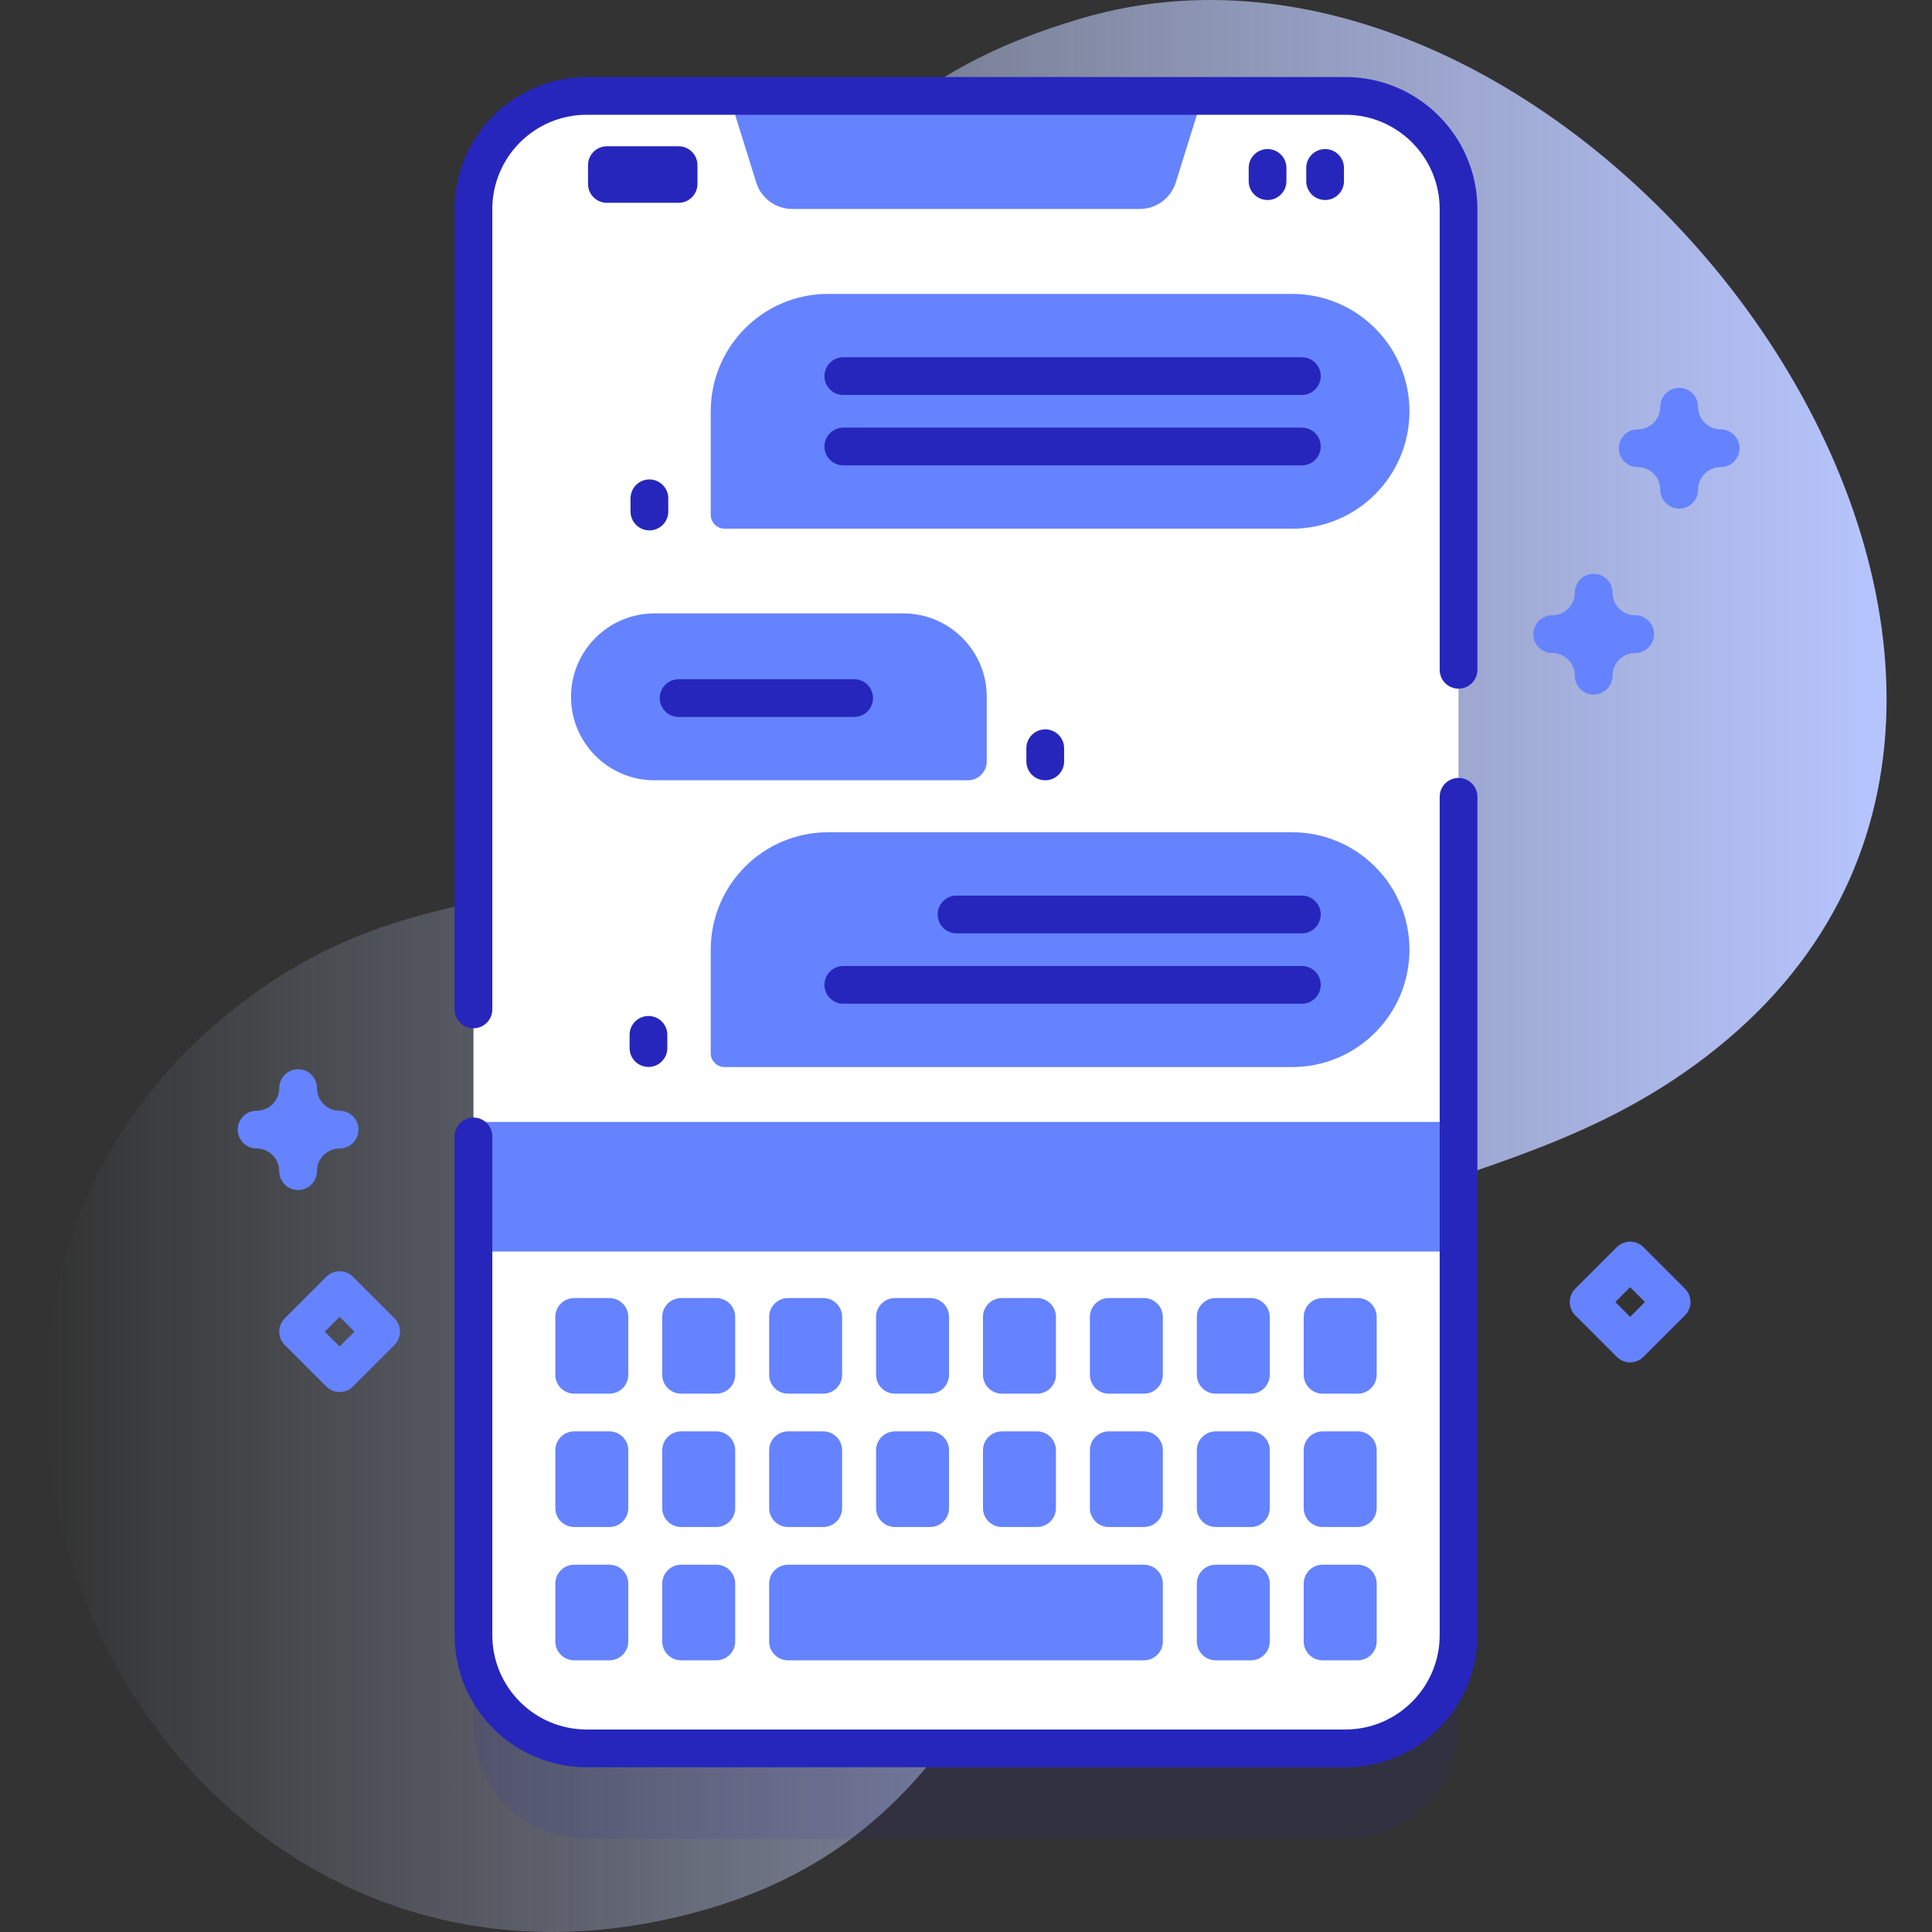 <svg id="Capa_1" enable-background="new 0 0 512 512" height="512" viewBox="0 0 512 512" width="512"
     xmlns="http://www.w3.org/2000/svg" xmlns:xlink="http://www.w3.org/1999/xlink">
    <rect x="0" y="0" width="512" height="512" fill="#333333" stroke="none"/>
    <linearGradient id="SVGID_1_" gradientUnits="userSpaceOnUse" x1="12.034" x2="499.966" y1="256" y2="256">
        <stop offset="0" stop-color="#d2deff" stop-opacity="0"/>
        <stop offset="1" stop-color="#b7c5ff"/>
    </linearGradient>
    <g>
        <g>
            <g>
                <path d="m286.593 4.867c-94.351 27.746-75.427 93.585-85.98 166.539-13.171 91.052-70.095 44.365-135.496 93.538-113.054 85.001-30.931 272.636 109.468 244.14 74.552-15.131 89.786-70.095 120.193-128.824 39.333-75.973 104.558-55.26 163.066-104.857 118.655-100.582-37.403-309.897-171.251-270.536z"
                      fill="url(#SVGID_1_)"/>
            </g>
            <g>
                <g>
                    <g>
                        <path d="m386.53 79.415v377.92c0 16.57-13.43 30-30 30h-201.06c-16.57 0-30-13.43-30-30v-377.92c0-16.57 13.43-30 30-30h201.06c16.57 0 30 13.43 30 30z"
                              fill="#2626bc" opacity=".1"/>
                        <path d="m386.53 55.416v377.92c0 16.57-13.43 30-30 30h-201.06c-16.57 0-30-13.43-30-30v-377.92c0-16.57 13.43-30 30-30h201.06c16.57 0 30 13.429 30 30z"
                              fill="#fff"/>
                        <path d="m125.47 297.333v136.002c0 16.57 13.43 30 30 30h201.06c16.57 0 30-13.43 30-30v-136.002z"
                              fill="#6583fe"/>
                        <path d="m125.47 331.667v101.669c0 16.57 13.43 30 30 30h201.06c16.57 0 30-13.43 30-30v-101.669z"
                              fill="#fff"/>
                        <path d="m311.593 48.355 7.157-22.939h-125.5l7.157 22.939c1.303 4.177 5.171 7.022 9.546 7.022h92.093c4.376-.001 8.244-2.845 9.547-7.022z"
                              fill="#6583fe"/>
                        <g>
                            <path d="m179.833 53.746h-19c-2.761 0-5-2.238-5-5v-4.98c0-2.761 2.239-5 5-5h19c2.762 0 5 2.239 5 5v4.98c0 2.761-2.238 5-5 5z"
                                  fill="#2626bc"/>
                            <g>
                                <g>
                                    <path d="m335.917 53.005c-2.761 0-5-2.239-5-5v-3.5c0-2.761 2.239-5 5-5s5 2.239 5 5v3.5c0 2.762-2.239 5-5 5z"
                                          fill="#2626bc"/>
                                </g>
                                <g>
                                    <path d="m351.167 53.005c-2.761 0-5-2.239-5-5v-3.5c0-2.761 2.239-5 5-5s5 2.239 5 5v3.5c0 2.762-2.239 5-5 5z"
                                          fill="#2626bc"/>
                                </g>
                            </g>
                        </g>
                    </g>
                    <g fill="#6583fe">
                        <path d="m90 368.901c-1.279 0-2.56-.488-3.535-1.464l-11-11c-1.953-1.953-1.953-5.119 0-7.071l11-11c1.951-1.952 5.119-1.952 7.07 0l11 11c1.953 1.953 1.953 5.119 0 7.071l-11 11c-.975.976-2.256 1.464-3.535 1.464zm-3.929-16 3.929 3.929 3.929-3.929-3.929-3.929z"/>
                        <path d="m432 361.046c-1.279 0-2.56-.488-3.535-1.464l-11-11c-1.953-1.953-1.953-5.119 0-7.071l11-11c1.951-1.952 5.119-1.952 7.07 0l11 11c1.953 1.953 1.953 5.119 0 7.071l-11 11c-.975.976-2.256 1.464-3.535 1.464zm-3.929-16 3.929 3.929 3.929-3.929-3.929-3.928z"/>
                        <path d="m79 315.363c-2.762 0-5-2.239-5-5 0-3.309-2.691-6-6-6-2.762 0-5-2.239-5-5s2.238-5 5-5c3.309 0 6-2.691 6-6 0-2.761 2.238-5 5-5s5 2.239 5 5c0 3.309 2.691 6 6 6 2.762 0 5 2.239 5 5s-2.238 5-5 5c-3.309 0-6 2.691-6 6 0 2.761-2.238 5-5 5z"/>
                        <path d="m445 134.788c-2.762 0-5-2.239-5-5 0-3.309-2.691-6-6-6-2.762 0-5-2.239-5-5s2.238-5 5-5c3.309 0 6-2.691 6-6 0-2.761 2.238-5 5-5s5 2.239 5 5c0 3.309 2.691 6 6 6 2.762 0 5 2.239 5 5s-2.238 5-5 5c-3.309 0-6 2.691-6 6 0 2.761-2.238 5-5 5z"/>
                        <path d="m422.34 184.061c-2.762 0-5-2.239-5-5 0-3.309-2.691-6-6-6-2.762 0-5-2.239-5-5s2.238-5 5-5c3.309 0 6-2.691 6-6 0-2.761 2.238-5 5-5s5 2.239 5 5c0 3.309 2.691 6 6 6 2.762 0 5 2.239 5 5s-2.238 5-5 5c-3.309 0-6 2.691-6 6 0 2.762-2.238 5-5 5z"/>
                    </g>
                </g>
                <g fill="#6583fe">
                    <g>
                        <path d="m161.5 369.333h-9.333c-2.762 0-5-2.238-5-5v-15.333c0-2.761 2.238-5 5-5h9.333c2.761 0 5 2.239 5 5v15.333c0 2.762-2.239 5-5 5z"/>
                        <path d="m189.833 369.333h-9.333c-2.761 0-5-2.238-5-5v-15.333c0-2.761 2.239-5 5-5h9.333c2.762 0 5 2.239 5 5v15.333c0 2.762-2.238 5-5 5z"/>
                        <path d="m218.167 369.333h-9.333c-2.761 0-5-2.238-5-5v-15.333c0-2.761 2.239-5 5-5h9.333c2.761 0 5 2.239 5 5v15.333c0 2.762-2.239 5-5 5z"/>
                        <path d="m246.5 369.333h-9.333c-2.762 0-5-2.238-5-5v-15.333c0-2.761 2.238-5 5-5h9.333c2.761 0 5 2.239 5 5v15.333c0 2.762-2.239 5-5 5z"/>
                        <path d="m274.833 369.333h-9.333c-2.761 0-5-2.238-5-5v-15.333c0-2.761 2.239-5 5-5h9.333c2.762 0 5 2.239 5 5v15.333c0 2.762-2.238 5-5 5z"/>
                        <path d="m303.167 369.333h-9.333c-2.761 0-5-2.238-5-5v-15.333c0-2.761 2.239-5 5-5h9.333c2.761 0 5 2.239 5 5v15.333c0 2.762-2.239 5-5 5z"/>
                        <path d="m331.5 369.333h-9.333c-2.762 0-5-2.238-5-5v-15.333c0-2.761 2.238-5 5-5h9.333c2.761 0 5 2.239 5 5v15.333c0 2.762-2.239 5-5 5z"/>
                        <path d="m359.833 369.333h-9.333c-2.761 0-5-2.238-5-5v-15.333c0-2.761 2.239-5 5-5h9.333c2.762 0 5 2.239 5 5v15.333c0 2.762-2.238 5-5 5z"/>
                    </g>
                    <g>
                        <path d="m161.5 404.667h-9.333c-2.762 0-5-2.239-5-5v-15.333c0-2.761 2.238-5 5-5h9.333c2.761 0 5 2.239 5 5v15.333c0 2.761-2.239 5-5 5z"/>
                        <path d="m189.833 404.667h-9.333c-2.761 0-5-2.239-5-5v-15.333c0-2.761 2.239-5 5-5h9.333c2.762 0 5 2.239 5 5v15.333c0 2.761-2.238 5-5 5z"/>
                        <path d="m218.167 404.667h-9.333c-2.761 0-5-2.239-5-5v-15.333c0-2.761 2.239-5 5-5h9.333c2.761 0 5 2.239 5 5v15.333c0 2.761-2.239 5-5 5z"/>
                        <path d="m246.5 404.667h-9.333c-2.762 0-5-2.239-5-5v-15.333c0-2.761 2.238-5 5-5h9.333c2.761 0 5 2.239 5 5v15.333c0 2.761-2.239 5-5 5z"/>
                        <path d="m274.833 404.667h-9.333c-2.761 0-5-2.239-5-5v-15.333c0-2.761 2.239-5 5-5h9.333c2.762 0 5 2.239 5 5v15.333c0 2.761-2.238 5-5 5z"/>
                        <path d="m303.167 404.667h-9.333c-2.761 0-5-2.239-5-5v-15.333c0-2.761 2.239-5 5-5h9.333c2.761 0 5 2.239 5 5v15.333c0 2.761-2.239 5-5 5z"/>
                        <path d="m331.5 404.667h-9.333c-2.762 0-5-2.239-5-5v-15.333c0-2.761 2.238-5 5-5h9.333c2.761 0 5 2.239 5 5v15.333c0 2.761-2.239 5-5 5z"/>
                        <path d="m359.833 404.667h-9.333c-2.761 0-5-2.239-5-5v-15.333c0-2.761 2.239-5 5-5h9.333c2.762 0 5 2.239 5 5v15.333c0 2.761-2.238 5-5 5z"/>
                    </g>
                    <g>
                        <path d="m161.5 440h-9.333c-2.762 0-5-2.239-5-5v-15.333c0-2.761 2.238-5 5-5h9.333c2.761 0 5 2.239 5 5v15.333c0 2.761-2.239 5-5 5z"/>
                        <path d="m189.833 440h-9.333c-2.761 0-5-2.239-5-5v-15.333c0-2.761 2.239-5 5-5h9.333c2.762 0 5 2.239 5 5v15.333c0 2.761-2.238 5-5 5z"/>
                        <path d="m303.167 440h-94.333c-2.761 0-5-2.239-5-5v-15.333c0-2.761 2.239-5 5-5h94.333c2.761 0 5 2.239 5 5v15.333c0 2.761-2.239 5-5 5z"/>
                        <path d="m331.5 440h-9.333c-2.762 0-5-2.239-5-5v-15.333c0-2.761 2.238-5 5-5h9.333c2.761 0 5 2.239 5 5v15.333c0 2.761-2.239 5-5 5z"/>
                        <path d="m359.833 440h-9.333c-2.761 0-5-2.239-5-5v-15.333c0-2.761 2.239-5 5-5h9.333c2.762 0 5 2.239 5 5v15.333c0 2.761-2.238 5-5 5z"/>
                    </g>
                </g>
                <g>
                    <g>
                        <path d="m192.045 282.785h150.364c17.183 0 31.113-13.93 31.113-31.113 0-17.183-13.93-31.113-31.113-31.113h-122.946c-17.184 0-31.113 13.93-31.113 31.113v27.418c0 2.041 1.654 3.695 3.695 3.695z"
                              fill="#6583fe"/>
                    </g>
                    <g>
                        <g>
                            <path d="m253.49 247.343h91.519c2.762 0 5-2.239 5-5s-2.238-5-5-5h-91.519c-2.762 0-5 2.239-5 5s2.238 5 5 5z"
                                  fill="#2626bc"/>
                        </g>
                        <g>
                            <path d="m223.49 266h121.52c2.762 0 5-2.239 5-5s-2.238-5-5-5h-121.52c-2.762 0-5 2.239-5 5s2.239 5 5 5z"
                                  fill="#2626bc"/>
                        </g>
                    </g>
                </g>
                <g>
                    <g>
                        <path d="m256.5 206.785h-83.059c-12.213 0-22.113-9.9-22.113-22.113 0-12.213 9.9-22.113 22.113-22.113h65.946c12.213 0 22.113 9.901 22.113 22.113v17.113c0 2.761-2.238 5-5 5z"
                              fill="#6583fe"/>
                    </g>
                    <g>
                        <g>
                            <path d="m226.36 190h-46.52c-2.762 0-5-2.239-5-5s2.238-5 5-5h46.52c2.762 0 5 2.239 5 5s-2.239 5-5 5z"
                                  fill="#2626bc"/>
                        </g>
                    </g>
                </g>
                <g>
                    <g>
                        <path d="m192.045 140.113h150.364c17.183 0 31.113-13.93 31.113-31.113 0-17.183-13.93-31.113-31.113-31.113h-122.946c-17.184 0-31.113 13.93-31.113 31.113v27.418c0 2.041 1.654 3.695 3.695 3.695z"
                              fill="#6583fe"/>
                    </g>
                    <g>
                        <g>
                            <path d="m223.49 104.672h121.52c2.762 0 5-2.239 5-5s-2.238-5-5-5h-121.52c-2.762 0-5 2.239-5 5s2.239 5 5 5z"
                                  fill="#2626bc"/>
                        </g>
                        <g>
                            <path d="m223.49 123.328h121.52c2.762 0 5-2.239 5-5s-2.238-5-5-5h-121.52c-2.762 0-5 2.239-5 5s2.239 5 5 5z"
                                  fill="#2626bc"/>
                        </g>
                    </g>
                </g>
                <g>
                    <path d="m172.1 140.561c-2.761 0-5-2.239-5-5v-3.5c0-2.761 2.239-5 5-5s5 2.239 5 5v3.5c0 2.762-2.239 5-5 5z"
                          fill="#2626bc"/>
                </g>
                <g>
                    <path d="m171.85 282.75c-2.761 0-5-2.239-5-5v-3.5c0-2.761 2.239-5 5-5s5 2.239 5 5v3.5c0 2.762-2.239 5-5 5z"
                          fill="#2626bc"/>
                </g>
                <g>
                    <path d="m277 206.785c-2.761 0-5-2.239-5-5v-3.5c0-2.761 2.239-5 5-5s5 2.239 5 5v3.5c0 2.761-2.239 5-5 5z"
                          fill="#2626bc"/>
                </g>
            </g>
        </g>
        <g fill="#2626bc">
            <path d="m155.469 468.335h201.062c19.299 0 35-15.701 35-35v-222.171c0-2.761-2.238-5-5-5s-5 2.239-5 5v222.172c0 13.785-11.215 25-25 25h-201.062c-13.785 0-25-11.215-25-25v-132.172c0-2.761-2.238-5-5-5s-5 2.239-5 5v132.172c0 19.298 15.701 34.999 35 34.999z"/>
            <path d="m125.469 272.503c2.762 0 5-2.239 5-5v-212.089c0-13.785 11.215-25 25-25h201.062c13.785 0 25 11.215 25 25v122.089c0 2.761 2.238 5 5 5s5-2.239 5-5v-122.089c0-19.299-15.701-35-35-35h-201.062c-19.299 0-35 15.701-35 35v212.089c0 2.761 2.238 5 5 5z"/>
        </g>
    </g>
</svg>
